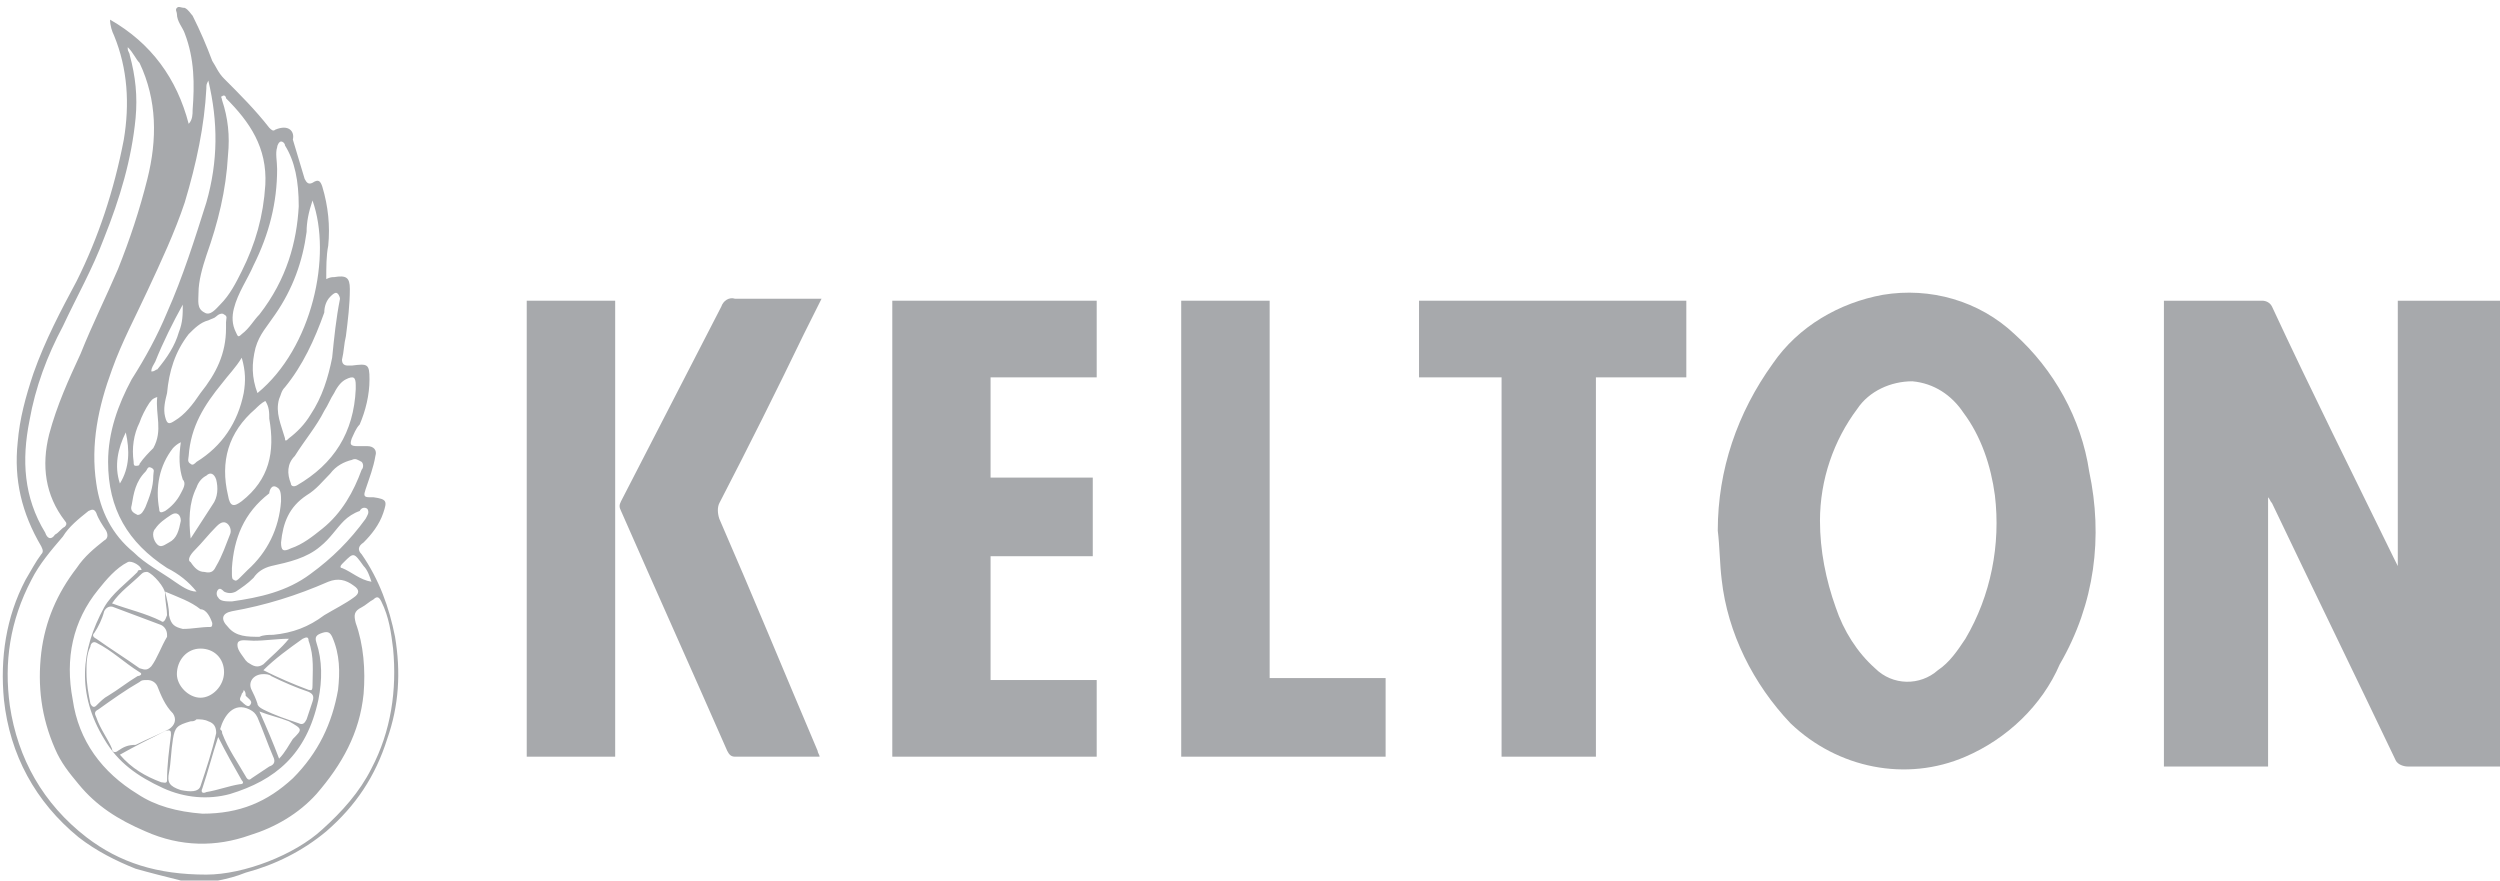 <?xml version="1.0" encoding="utf-8"?>
<!-- Generator: Adobe Illustrator 21.1.0, SVG Export Plug-In . SVG Version: 6.00 Build 0)  -->
<svg version="1.1" id="Слой_1" xmlns="http://www.w3.org/2000/svg" xmlns:xlink="http://www.w3.org/1999/xlink" x="0px" y="0px"
	 viewBox="0 0 127.2 44.8" style="enable-background:new 0 0 127.2 44.8;" xml:space="preserve">
<style type="text/css">
	.st0{fill:#A7A9AC;}
</style>
<title>Монтажная область 37</title>
<path class="st0" d="M122,28.8V15.3h5.2V39h-0.4c-1.4,0-2.9,0-4.3,0c-0.2,0-0.5-0.1-0.6-0.3c-2.1-4.4-4.2-8.7-6.3-13.1
	c-0.1-0.1-0.1-0.2-0.2-0.3V39h-5.3V15.3h0.7c1.4,0,2.8,0,4.3,0c0.2,0,0.4,0.1,0.5,0.3c2,4.3,4.1,8.5,6.2,12.8L122,28.8L122,28.8z"/>
<path class="st0" d="M106.3,24c-0.4-2.7-1.8-5.2-3.8-7c-1.8-1.7-4.3-2.4-6.7-2c-2.2,0.4-4.3,1.6-5.6,3.5c-1.8,2.5-2.8,5.4-2.8,8.5
	l0,0c0.1,0.8,0.1,1.7,0.2,2.5c0.3,2.7,1.6,5.3,3.5,7.3c2.4,2.3,5.9,3,8.9,1.7c2.1-0.9,3.9-2.6,4.8-4.7C106.6,30.7,107,27.3,106.3,24
	z M100,32.5c-0.4,0.6-0.8,1.2-1.4,1.6c-0.9,0.8-2.3,0.8-3.2-0.1c-0.9-0.8-1.6-1.9-2-3.1c-0.5-1.4-0.8-2.9-0.8-4.4
	c0-2.1,0.7-4.1,1.9-5.7c0.6-0.9,1.7-1.4,2.8-1.4c1.1,0.1,2,0.7,2.6,1.6c0.9,1.2,1.4,2.7,1.6,4.2C101.8,27.7,101.3,30.3,100,32.5z"/>
<polygon class="st0" points="55.8,15.3 55.8,19.2 50.4,19.2 50.4,24.3 55.6,24.3 55.6,28.3 50.4,28.3 50.4,34.6 55.8,34.6 
	55.8,38.5 45.4,38.5 45.4,15.3 "/>
<polygon class="st0" points="81.2,38.5 76.4,38.5 76.4,19.2 72.2,19.2 72.2,15.3 85.8,15.3 85.8,19.2 81.2,19.2 "/>
<polygon class="st0" points="60.1,15.3 64.6,15.3 64.6,34.5 70.5,34.5 70.5,38.5 60.1,38.5 "/>
<path class="st0" d="M41.7,38.5h-0.2h-4.1c-0.2,0-0.3-0.1-0.4-0.3c-1.8-4.1-3.6-8.1-5.4-12.2c-0.1-0.2-0.1-0.3,0-0.5
	c1.7-3.3,3.4-6.6,5.1-9.9c0.1-0.3,0.4-0.5,0.7-0.4c1.3,0,2.6,0,3.9,0h0.5L40.9,17c-1.4,2.9-2.8,5.7-4.3,8.6c-0.1,0.2-0.1,0.5,0,0.8
	c1.7,3.9,3.3,7.8,5,11.8C41.6,38.3,41.7,38.4,41.7,38.5L41.7,38.5z"/>
<rect x="26.8" y="15.3" class="st0" width="4.5" height="23.2"/>
<path class="st0" d="M20.1,32.4c-0.3-1.5-0.8-2.9-1.7-4.2c-0.2-0.2-0.2-0.4,0.1-0.6c0.4-0.4,0.8-0.9,1-1.5c0.2-0.6,0.2-0.7-0.5-0.8
	c-0.1,0-0.1,0-0.2,0c-0.3,0-0.3-0.1-0.2-0.4c0.2-0.6,0.4-1.1,0.5-1.7c0.1-0.3-0.1-0.5-0.4-0.5c-0.2,0-0.4,0-0.5,0
	c-0.4,0-0.4-0.1-0.3-0.4c0.1-0.2,0.2-0.5,0.4-0.7c0.3-0.7,0.5-1.5,0.5-2.3c0-0.8-0.1-0.8-0.9-0.7c-0.1,0-0.1,0-0.2,0
	c-0.2,0-0.3-0.1-0.3-0.3c0.1-0.4,0.1-0.8,0.2-1.2c0.1-0.8,0.2-1.6,0.2-2.4c0-0.6-0.2-0.7-0.8-0.6c-0.1,0-0.2,0-0.4,0.1
	c0-0.6,0-1.2,0.1-1.7c0.1-1,0-2-0.3-3c-0.1-0.3-0.2-0.4-0.5-0.2c-0.2,0.1-0.3,0-0.4-0.2c-0.2-0.7-0.4-1.3-0.6-2
	C15,6.7,14.7,6.3,14,6.6c-0.1,0.1-0.2,0-0.3-0.1c-0.7-0.9-1.5-1.7-2.3-2.5c-0.3-0.3-0.4-0.6-0.6-0.9c-0.3-0.8-0.6-1.5-1-2.3
	C9.7,0.7,9.6,0.5,9.4,0.4C9.2,0.4,9.1,0.3,9,0.4C8.9,0.5,9,0.6,9,0.7c0,0.4,0.3,0.7,0.4,1C9.9,3,9.9,4.3,9.8,5.6
	c0,0.2,0,0.5-0.2,0.7C9,4,7.7,2.2,5.6,1c0,0.3,0.1,0.6,0.2,0.8c0.7,1.7,0.8,3.5,0.5,5.3C5.8,9.7,5,12.1,3.9,14.3
	c-0.8,1.5-1.6,3-2.2,4.7c-0.4,1.2-0.7,2.3-0.8,3.5c-0.2,1.9,0.2,3.6,1.2,5.3c0.1,0.2,0.1,0.3,0,0.4c-0.3,0.4-0.5,0.8-0.8,1.3
	c-1,1.9-1.3,4-1.1,6.1c0.3,2.8,1.6,5.2,3.8,7c0.9,0.7,1.9,1.2,2.9,1.6c0.7,0.2,1.5,0.4,2.3,0.6c0.6,0,1.3,0,1.9,0
	c0.5-0.1,0.9-0.2,1.4-0.4c1.5-0.4,2.9-1.1,4.1-2.1c1.5-1.3,2.5-2.8,3.1-4.7C20.3,35.9,20.4,34.2,20.1,32.4z M18.5,28.8
	c0.2,0.2,0.3,0.5,0.4,0.8c-0.6-0.1-1-0.5-1.5-0.7c-0.1,0-0.1-0.1,0-0.2c0,0,0.1-0.1,0.1-0.1C18,28.1,18,28.1,18.5,28.8z M7.1,23.6
	c0,0.1-0.1,0.1-0.2,0.1c-0.1,0-0.1-0.1-0.1-0.2c-0.1-0.7,0-1.4,0.3-2c0.1-0.3,0.3-0.7,0.5-1c0.1-0.1,0.1-0.2,0.4-0.3
	c-0.1,0.9,0.3,1.7-0.2,2.6C7.6,23,7.3,23.3,7.1,23.6z M7.8,24.2c0,0.6-0.2,1.1-0.4,1.6C7.3,26,7.2,26.2,7,26.2
	c-0.2-0.1-0.4-0.2-0.3-0.5c0.1-0.6,0.2-1.2,0.7-1.7c0.1-0.1,0.1-0.3,0.3-0.2c0.2,0.1,0.1,0.2,0.1,0.4C7.8,24.1,7.8,24.2,7.8,24.2z
	 M7.7,18.9c0-0.2,0.1-0.3,0.2-0.5c0.4-1,0.9-2,1.4-2.9c0,0.5,0,0.9-0.2,1.4c-0.2,0.7-0.6,1.3-1.1,1.9C7.9,18.8,7.9,18.9,7.7,18.9
	L7.7,18.9z M7.9,26.9c0.2-0.3,0.5-0.5,0.8-0.7c0.3-0.2,0.5,0,0.5,0.3c-0.1,0.5-0.2,0.9-0.6,1.1c-0.2,0.1-0.4,0.3-0.6,0.1
	C7.8,27.5,7.7,27.1,7.9,26.9z M9.2,25.1c-0.2,0.4-0.5,0.7-0.8,0.9c-0.2,0.1-0.3,0.1-0.3-0.1c-0.2-1.1,0-2.2,0.7-3.1
	c0.1-0.1,0.2-0.2,0.4-0.3c-0.1,0.7-0.1,1.3,0.1,1.9C9.5,24.6,9.3,24.9,9.2,25.1z M8.9,21.4c-0.3,0.2-0.4,0.2-0.5-0.2
	c-0.1-0.4,0-0.8,0.1-1.2c0.1-1.1,0.4-2.1,1.1-3c0.3-0.3,0.6-0.6,1-0.7c0.2-0.1,0.3-0.1,0.4-0.2c0.1-0.1,0.3-0.2,0.4-0.1
	c0.2,0.1,0.1,0.2,0.1,0.4c0,0.1,0,0.2,0,0.3c0,1.3-0.5,2.3-1.3,3.3C9.8,20.6,9.4,21.1,8.9,21.4z M9.6,23.2c0.1-1.5,0.8-2.6,1.7-3.7
	c0.3-0.4,0.7-0.8,1-1.3c0.2,0.7,0.2,1.2,0.1,1.8c-0.3,1.5-1.1,2.7-2.4,3.5c-0.1,0.1-0.2,0.2-0.3,0.1C9.5,23.5,9.6,23.3,9.6,23.2z
	 M12.3,25.5c-0.4,0.3-0.6,0.3-0.7-0.3c-0.4-1.7,0-3.2,1.4-4.4c0.1-0.1,0.3-0.3,0.5-0.4c0.2,0.3,0.2,0.6,0.2,0.9
	C14,23,13.7,24.4,12.3,25.5z M14.1,24.8c0.2,0.1,0.2,0.4,0.2,0.7c-0.1,1.4-0.7,2.6-1.7,3.5c-0.1,0.1-0.3,0.3-0.4,0.4
	c-0.1,0.1-0.2,0.2-0.3,0.1c-0.1,0-0.1-0.2-0.1-0.3c0-0.1,0-0.2,0-0.3c0.1-1.5,0.6-2.8,1.9-3.8C13.7,25,13.8,24.6,14.1,24.8z
	 M10.8,25.7c-0.4,0.6-0.7,1.1-1.1,1.7c-0.1-0.9-0.1-1.8,0.3-2.6c0.1-0.3,0.3-0.5,0.5-0.6c0.2-0.2,0.4-0.1,0.5,0.2
	C11.1,24.8,11.1,25.3,10.8,25.7z M9.9,28c0.4-0.4,0.7-0.8,1.1-1.2c0.1-0.1,0.3-0.3,0.5-0.2c0.2,0.1,0.3,0.4,0.2,0.6
	c-0.2,0.5-0.4,1.1-0.7,1.6c-0.1,0.2-0.2,0.4-0.6,0.3c-0.3,0-0.5-0.2-0.7-0.5C9.5,28.5,9.7,28.2,9.9,28z M15.2,36.8
	c-0.6-0.2-1.2-0.4-1.8-0.7c-0.2-0.1-0.3-0.2-0.3-0.3c-0.1-0.3-0.2-0.5-0.3-0.7c-0.2-0.4,0.1-0.8,0.6-0.8c0.1,0,0.3,0,0.4,0.1
	c0.6,0.3,1.3,0.6,1.9,0.8c0.2,0.1,0.3,0.2,0.2,0.5c-0.1,0.3-0.2,0.6-0.3,0.9C15.5,36.8,15.4,36.9,15.2,36.8z M14.9,37.6
	c-0.2,0.3-0.4,0.7-0.7,1c-0.3-0.8-0.6-1.5-1-2.4c0.5,0.2,1,0.3,1.5,0.5C15.4,37.1,15.4,37.1,14.9,37.6z M12.7,35.9
	c-0.1,0.1-0.3-0.1-0.4-0.2c-0.2-0.1,0-0.3,0-0.4c0,0,0.1-0.1,0.1-0.2c0.1,0.1,0.1,0.2,0.1,0.3C12.7,35.6,12.9,35.7,12.7,35.9z
	 M15.7,35.1c-0.8-0.3-1.5-0.6-2.3-1c0.6-0.6,1.3-1.1,2-1.6c0.2-0.1,0.3-0.1,0.3,0.1c0.3,0.8,0.2,1.6,0.2,2.3
	C15.9,35.2,15.8,35.1,15.7,35.1z M13.4,33.8c-0.3,0.2-0.5,0.1-0.8-0.1c0,0,0,0-0.1-0.1c-0.2-0.3-0.5-0.6-0.4-0.9
	c0.1-0.2,0.5-0.1,0.8-0.1c0.6,0,1.2-0.1,1.8-0.1C14.3,33,13.8,33.4,13.4,33.8z M12.7,36.1c0.2,0.1,0.3,0.2,0.4,0.4
	c0.3,0.7,0.5,1.3,0.8,2c0.1,0.2,0.1,0.4-0.2,0.5c-0.3,0.2-0.6,0.4-0.9,0.6c-0.1,0.1-0.2,0.1-0.3-0.1c-0.4-0.7-0.9-1.4-1.2-2.2
	c0-0.1,0-0.1-0.1-0.2C11.4,36.4,11.9,35.7,12.7,36.1z M5,36.1c0.7-0.5,1.4-1,2.1-1.4c0.1-0.1,0.2-0.1,0.4-0.1c0.2,0,0.4,0.1,0.5,0.3
	c0.2,0.5,0.4,1,0.8,1.4c0.2,0.3,0.1,0.6-0.2,0.8c-0.6,0.3-1.1,0.5-1.7,0.8C6.5,37.9,6.3,38,6,38.2c-0.1,0.1-0.3,0.1-0.3-0.1
	c-0.2-0.5-0.6-1-0.8-1.6C4.8,36.3,4.8,36.2,5,36.1z M4.6,35.8c-0.1-0.5-0.2-1-0.2-1.6c0-0.4,0-0.9,0.2-1.3c0-0.1,0.1-0.3,0.3-0.2
	c0.8,0.4,1.4,1,2.2,1.5c0.2,0.1,0,0.2-0.1,0.2c-0.5,0.3-1,0.7-1.5,1c-0.2,0.1-0.4,0.3-0.6,0.5C4.8,36,4.7,36,4.6,35.8z M8.4,37.2
	c0.3-0.1,0.3,0,0.3,0.2c-0.1,0.8-0.2,1.5-0.2,2.3c0,0.2-0.2,0.1-0.3,0.1c-0.8-0.3-1.5-0.7-2.1-1.4C6.8,38,7.6,37.6,8.4,37.2z
	 M8.6,39.3c0.1-0.5,0.1-1.1,0.2-1.7C8.9,37,9,36.9,9.7,36.7c0.1,0,0.2,0,0.3-0.1c0.2,0,0.4,0,0.6,0.1c0.3,0.1,0.4,0.3,0.4,0.6
	c-0.2,0.9-0.5,1.8-0.8,2.7c-0.1,0.3-0.5,0.3-1,0.2C8.6,40,8.5,39.8,8.6,39.3z M10.3,40.1c0.3-0.9,0.5-1.7,0.8-2.6
	c0.4,0.8,0.8,1.5,1.2,2.2c0.1,0.1,0.1,0.2-0.1,0.2c-0.6,0.1-1.1,0.3-1.7,0.4C10.3,40.4,10.2,40.3,10.3,40.1z M10.2,35.5
	c-0.6,0-1.2-0.6-1.2-1.2c0-0.7,0.5-1.3,1.2-1.3c0.7,0,1.2,0.5,1.2,1.2C11.4,34.9,10.8,35.5,10.2,35.5z M10.8,31.7
	c0,0.1,0,0.2-0.1,0.2c-0.5,0-0.9,0.1-1.4,0.1c-0.4-0.1-0.6-0.2-0.7-0.7c0-0.4-0.1-0.8-0.2-1.2c0.7,0.3,1.3,0.5,1.8,0.9
	C10.5,31,10.7,31.4,10.8,31.7z M8.5,32.3c0,0,0,0.1,0,0.1c-0.3,0.5-0.5,1.1-0.8,1.5c-0.2,0.2-0.3,0.2-0.6,0.1
	c-0.7-0.5-1.5-1-2.2-1.5c-0.2-0.1-0.2-0.2-0.1-0.3c0.2-0.3,0.4-0.7,0.5-1.1c0.1-0.2,0.3-0.3,0.5-0.2c0.8,0.3,1.6,0.6,2.4,0.9
	C8.4,31.9,8.5,32.1,8.5,32.3z M8.2,31.6c-0.8-0.4-1.7-0.6-2.5-0.9c0.4-0.6,1-1,1.5-1.5c0.1-0.1,0.2-0.1,0.3-0.1
	c0.3,0.1,0.9,0.8,0.9,1.1c0,0.4,0.1,0.8,0.1,1.1C8.4,31.6,8.3,31.7,8.2,31.6z M7,29.1c-0.6,0.6-1.3,1.1-1.7,1.8
	c-1.2,2.2-1.4,4.4,0,6.7c0.7,1.2,1.7,1.9,3,2.5c1.1,0.5,2.3,0.6,3.4,0.3c2.3-0.7,3.9-2,4.5-4.8c0.2-1,0.2-2-0.1-2.9
	c-0.1-0.3,0-0.4,0.3-0.5c0.3-0.1,0.4,0,0.5,0.2c0.4,0.9,0.4,1.8,0.3,2.7c-0.3,1.7-1,3.2-2.3,4.5c-1.3,1.2-2.7,1.8-4.6,1.8
	C9,41.3,7.9,41,7,40.4c-1.8-1.1-3-2.7-3.3-4.8c-0.4-2.1,0-4,1.3-5.6c0.4-0.5,0.9-1.1,1.5-1.4c0.2-0.1,0.7,0.2,0.7,0.4
	C7.1,29,7,29,7,29.1z M16.5,31.3c-0.8,0.6-1.6,0.9-2.6,1c-0.2,0-0.5,0-0.7,0.1c-0.6,0-1.2,0-1.6-0.5c-0.4-0.4-0.3-0.7,0.2-0.8
	c1.7-0.3,3.3-0.8,4.9-1.5c0.5-0.2,0.9-0.1,1.3,0.2c0.3,0.2,0.3,0.4,0,0.6C17.6,30.7,17,31,16.5,31.3z M18.7,25.9
	c0.1,0.2,0,0.3-0.1,0.5c-0.8,1.1-1.7,2-2.8,2.8c-1.2,0.9-2.6,1.2-4,1.4c-0.3,0-0.6,0-0.7-0.2c-0.1-0.1-0.1-0.3,0-0.4
	c0.1-0.1,0.2,0,0.3,0.1c0.2,0.1,0.4,0.1,0.6,0c0.3-0.2,0.6-0.4,0.9-0.7c0.2-0.3,0.5-0.5,0.9-0.6c0.9-0.2,1.8-0.4,2.5-1
	c0.5-0.4,0.8-0.9,1.2-1.3c0.2-0.2,0.5-0.4,0.8-0.5C18.4,25.8,18.6,25.8,18.7,25.9z M17.9,23.4c0.2-0.1,0.3,0,0.5,0.1
	c0.1,0.1,0.1,0.3,0,0.4c-0.4,1.1-1,2.2-2,3c-0.5,0.4-1,0.8-1.6,1c-0.4,0.2-0.5,0.1-0.5-0.3c0.1-1,0.4-1.8,1.3-2.4
	c0.5-0.3,0.8-0.7,1.2-1.1C17.1,23.7,17.5,23.5,17.9,23.4z M17.6,19.3c0.4-0.2,0.5-0.1,0.5,0.3c0,0.1,0,0.1,0,0.2
	c-0.1,2.2-1.1,3.8-3,4.9c-0.2,0.1-0.3,0-0.3-0.1c-0.2-0.5-0.2-1,0.2-1.4c0.5-0.8,1.1-1.5,1.5-2.3c0.2-0.3,0.3-0.6,0.5-0.9
	C17.2,19.6,17.4,19.4,17.6,19.3z M16.8,15.1c0.1-0.1,0.2-0.2,0.3-0.2c0.1,0,0.2,0.2,0.2,0.3c-0.2,1-0.3,2-0.4,3
	c-0.2,1-0.5,2-1.1,2.9c-0.3,0.5-0.7,0.9-1.1,1.2c-0.1,0.1-0.2,0.2-0.2,0c-0.2-0.7-0.5-1.3-0.3-2c0.1-0.2,0.1-0.4,0.3-0.6
	c0.9-1.1,1.5-2.4,2-3.8C16.5,15.6,16.6,15.3,16.8,15.1z M15.9,10.2c1,2.8,0,7.5-2.8,9.8c-0.3-0.8-0.3-1.5-0.1-2.3
	c0.2-0.7,0.6-1.1,1-1.7c0.9-1.3,1.4-2.7,1.6-4.2C15.6,11.3,15.7,10.8,15.9,10.2z M14.1,8.6c0-0.4-0.1-0.8,0-1.1
	c0-0.1,0.1-0.3,0.2-0.3c0.1,0,0.2,0.1,0.2,0.2c0.5,0.8,0.7,1.8,0.7,3.1c-0.1,1.8-0.6,3.7-2,5.5c-0.3,0.3-0.5,0.7-0.9,1
	c-0.2,0.2-0.2,0.1-0.3-0.1c-0.2-0.4-0.2-0.8-0.1-1.2c0.2-0.8,0.7-1.5,1-2.2C13.7,11.9,14.1,10.3,14.1,8.6z M11.3,4.9
	c0.1-0.1,0.2,0,0.2,0.1c1.2,1.2,2.1,2.5,2,4.4c-0.1,1.6-0.5,3-1.2,4.4c-0.3,0.6-0.6,1.2-1.1,1.7c-0.2,0.2-0.5,0.6-0.8,0.4
	c-0.4-0.2-0.3-0.6-0.3-1c0-0.6,0.2-1.3,0.4-1.9c0.6-1.7,1-3.3,1.1-5.1c0.1-1,0-1.9-0.3-2.8C11.3,5,11.2,4.9,11.3,4.9z M10.5,4.5
	c0-0.2,0-0.2,0.1-0.4c0.5,2.1,0.5,4.1-0.1,6.2c-0.6,1.9-1.2,3.8-2,5.6c-0.5,1.2-1.1,2.3-1.8,3.4C6,20.6,5.5,22,5.5,23.5
	c0,2.4,1,4.1,3,5.4c0.6,0.3,1.1,0.7,1.5,1.2c-0.4,0-0.8-0.3-1.1-0.5c-0.7-0.5-1.5-0.9-2.1-1.5c-1.1-0.9-1.7-2.1-1.9-3.5
	c-0.3-2,0.1-3.9,0.8-5.8c0.5-1.4,1.2-2.7,1.8-4c0.7-1.5,1.4-3,1.9-4.5C10,8.3,10.4,6.4,10.5,4.5z M6.1,24.6C5.8,23.7,6,22.8,6.4,22
	C6.6,22.9,6.6,23.8,6.1,24.6z M1.5,21.4c0.3-1.7,0.9-3.3,1.7-4.8c0.7-1.5,1.5-2.9,2.1-4.5c0.8-2,1.4-4,1.6-6.1
	c0.1-1.1,0-2.1-0.3-3.2c0-0.1-0.1-0.2-0.1-0.3c0,0,0,0,0-0.1C6.8,2.7,6.9,3,7.1,3.2C8,5.1,8,7.1,7.5,9.1c-0.4,1.6-0.9,3.1-1.5,4.6
	c-0.6,1.4-1.3,2.8-1.9,4.3c-0.6,1.3-1.2,2.6-1.6,4.1c-0.4,1.6-0.2,3.1,0.8,4.4c0.1,0.1,0.1,0.2,0,0.3c-0.2,0.1-0.3,0.3-0.5,0.4
	c-0.2,0.3-0.4,0.2-0.5-0.1C1.2,25.3,1.1,23.4,1.5,21.4z M18.9,39.1c-0.6,1.2-1.5,2.2-2.5,3.1c-1.4,1.3-4,2.3-5.9,2.3
	c-2.5,0-4.4-0.6-6.1-1.9c-2.2-1.7-3.5-4-3.9-6.7c-0.3-2.2,0-4.3,1.1-6.4c0.4-0.8,1-1.5,1.6-2.2C3.5,26.8,4,26.4,4.5,26
	c0.2-0.1,0.3-0.1,0.4,0.1c0.1,0.3,0.3,0.6,0.5,0.9c0.1,0.2,0.1,0.4-0.1,0.5c-0.5,0.4-1,0.8-1.4,1.4c-1,1.3-1.6,2.7-1.8,4.3
	c-0.2,1.7,0,3.3,0.7,4.9c0.3,0.7,0.7,1.2,1.2,1.8c0.9,1.1,2,1.8,3.4,2.4c1.8,0.8,3.6,0.8,5.3,0.2c1.3-0.4,2.5-1.1,3.4-2.1
	c1.3-1.5,2.2-3.1,2.4-5.1c0.1-1.2,0-2.5-0.4-3.6c-0.1-0.4-0.1-0.6,0.3-0.8c0.2-0.1,0.4-0.3,0.6-0.4c0.2-0.2,0.3-0.1,0.4,0.1
	c0.4,0.8,0.5,1.6,0.6,2.4C20.2,35.1,19.9,37.2,18.9,39.1z"/>
</svg>
